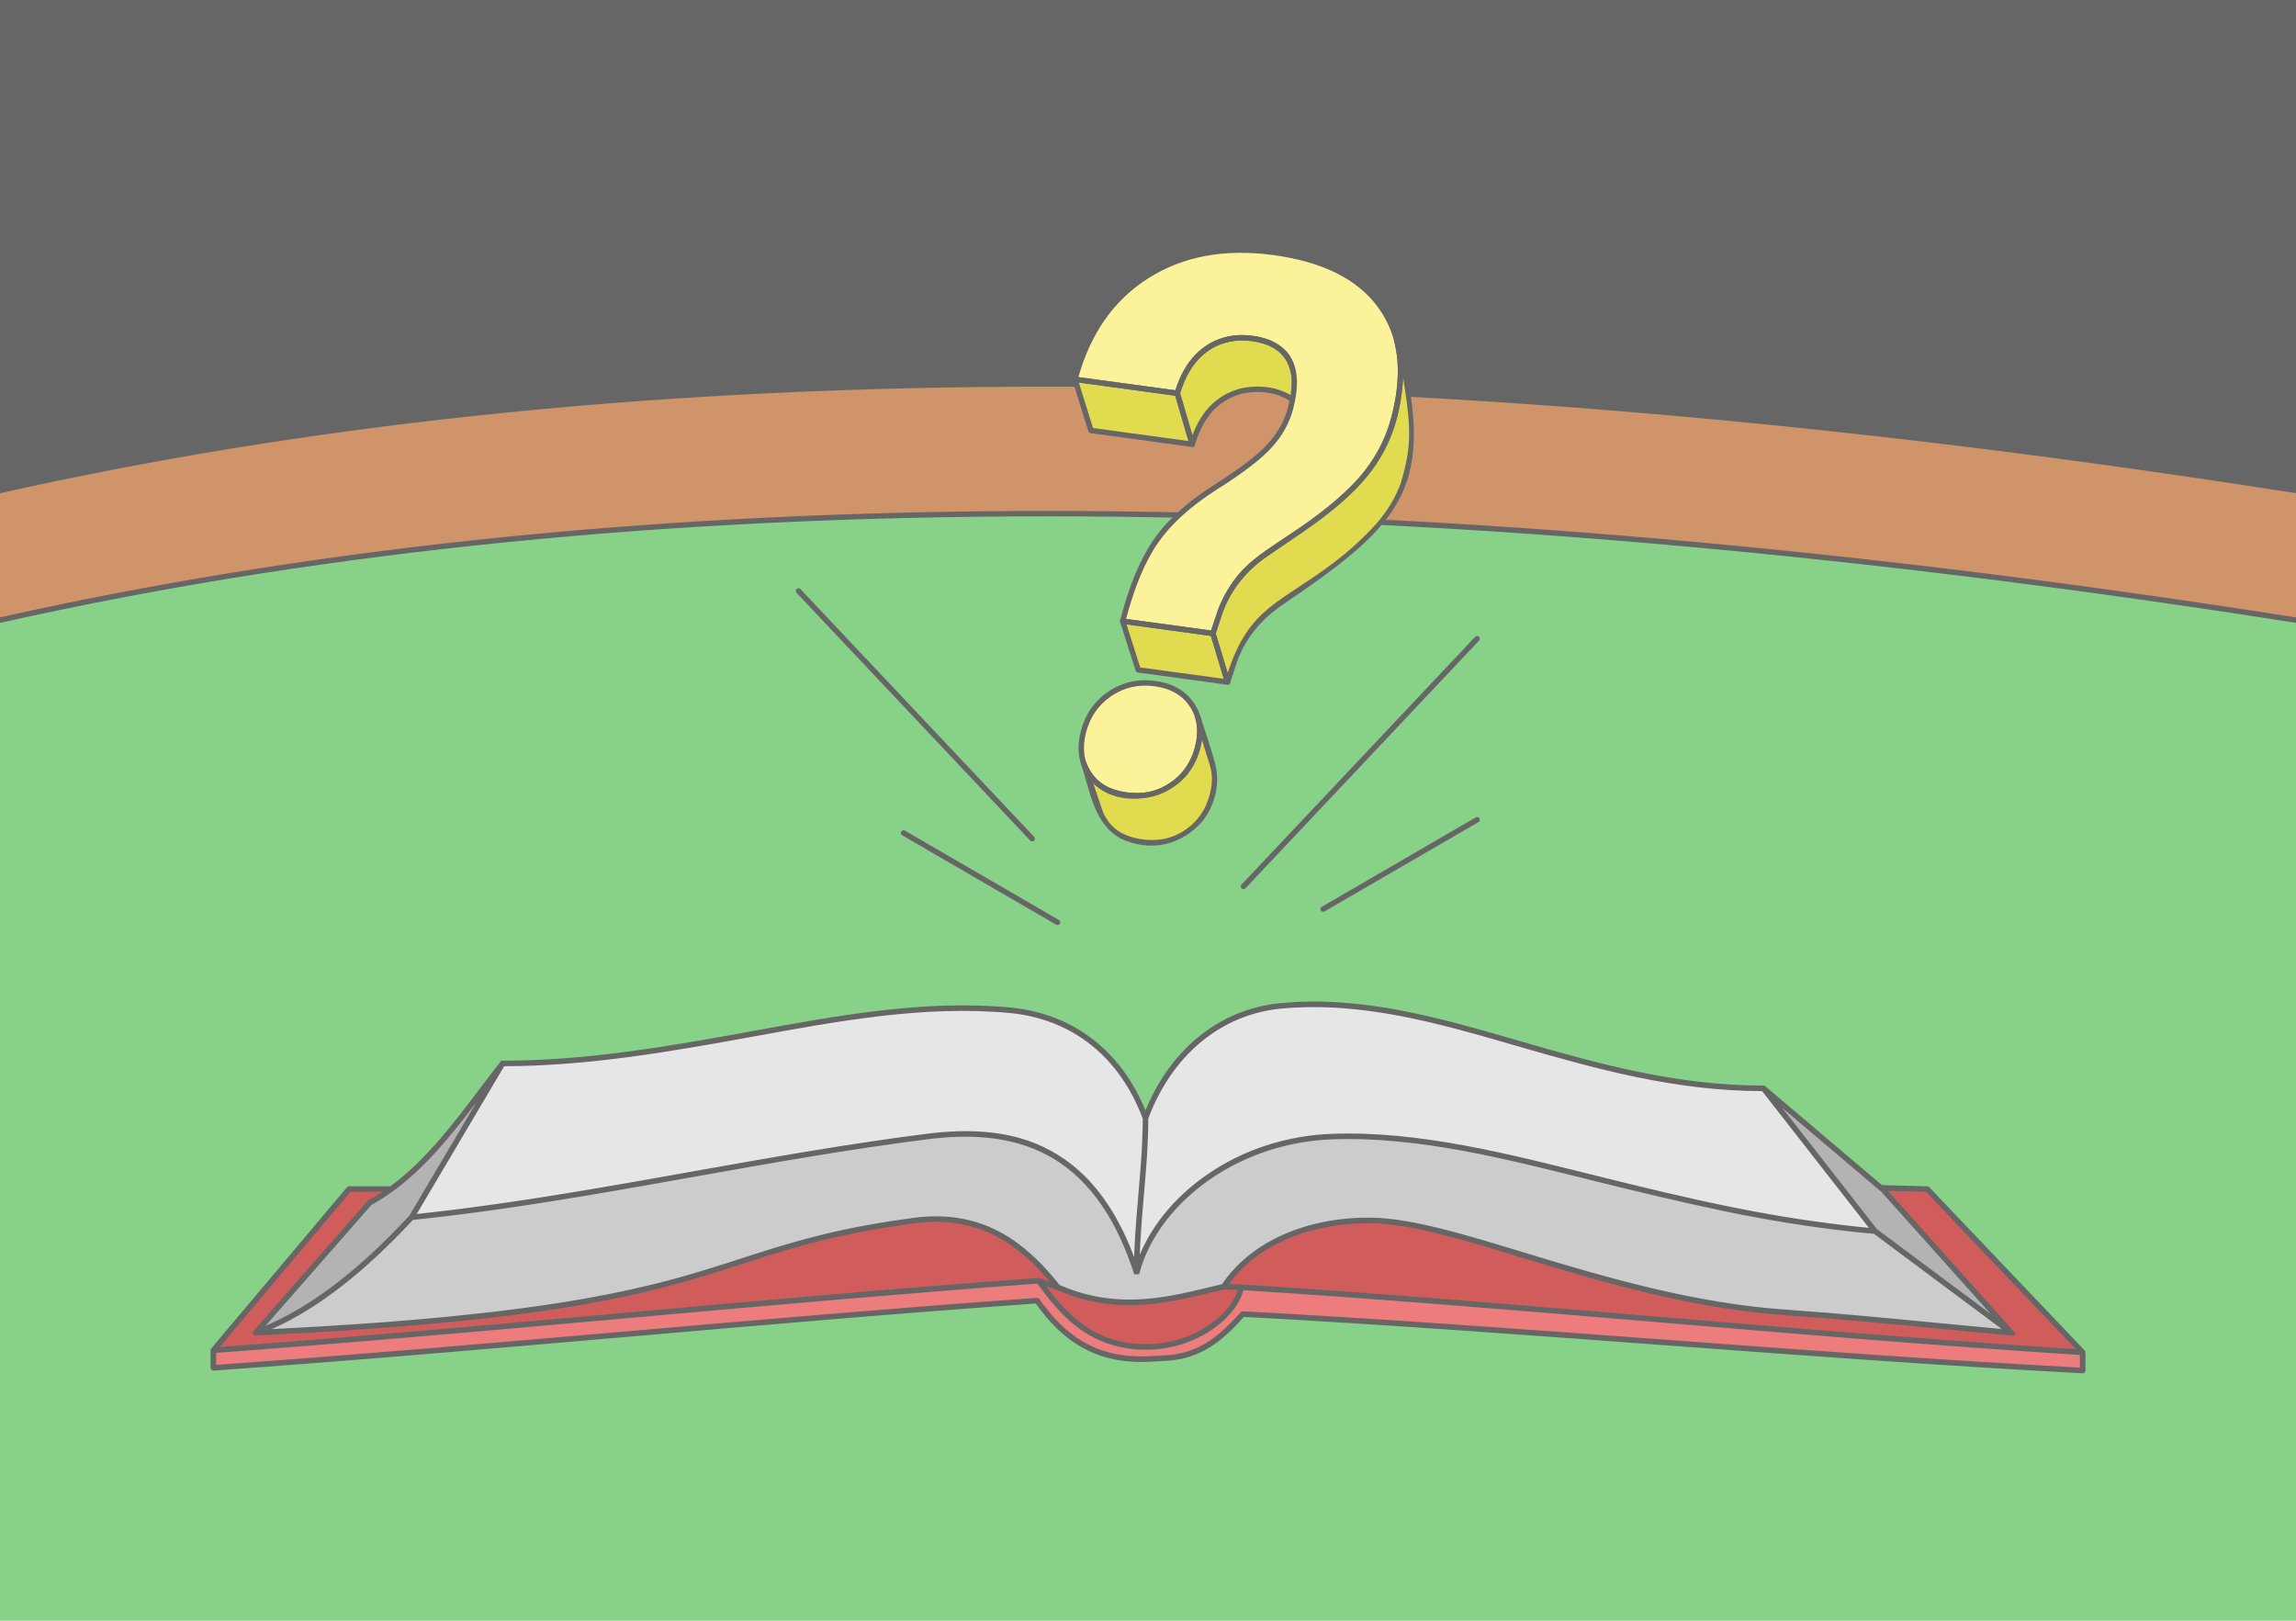 <?xml version="1.0" encoding="UTF-8"?>
<!DOCTYPE svg PUBLIC "-//W3C//DTD SVG 1.1//EN" "http://www.w3.org/Graphics/SVG/1.1/DTD/svg11.dtd">
<!-- Creator: CorelDRAW 2020 (64-Bit) -->
<svg xmlns="http://www.w3.org/2000/svg" xml:space="preserve" width="425px" height="300px" version="1.1" style="shape-rendering:geometricPrecision; text-rendering:geometricPrecision; image-rendering:optimizeQuality; fill-rule:evenodd; clip-rule:evenodd"
viewBox="0 0 9607.7 6781.9"
 xmlns:xlink="http://www.w3.org/1999/xlink"
 xmlns:xodm="http://www.corel.com/coreldraw/odm/2003">
 <defs>
  <style type="text/css">
   <![CDATA[
    .str0 {stroke:#666666;stroke-width:22.6;stroke-linecap:round;stroke-linejoin:round;stroke-miterlimit:2.613}
    .fil12 {fill:none}
    .fil1 {fill:#666666}
    .fil2 {fill:#88D189}
    .fil9 {fill:#B3B3B3}
    .fil8 {fill:#CCCCCC}
    .fil3 {fill:#CF946A}
    .fil10 {fill:#D15C5C}
    .fil5 {fill:#E0DB4F}
    .fil7 {fill:#E6E6E6}
    .fil11 {fill:#ED7D7D}
    .fil6 {fill:#FBF299}
    .fil0 {fill:white}
    .fil4 {fill:#666666;fill-rule:nonzero}
   ]]>
  </style>
 </defs>
 <g id="Layer_x0020_1">
  <g id="_3015022068752">
   <rect class="fil0" width="9607.7" height="6781.9"/>
   <path class="fil1" d="M0 0l9607.7 0 0 2730.6c-3999.9,-629.7 -7120.2,-557.6 -9607.7,0l0 -2730.6z"/>
   <path class="fil2" d="M0 2544.4c2487.5,-557.7 5607.8,-629.8 9607.7,0 0,1169.5 0,3067.9 0,4237.5 -3202.6,0 -6405.1,0 -9607.7,0 0,-1169.6 0,-3068 0,-4237.5z"/>
   <g>
    <path class="fil3" d="M0 2052.4c2487.5,-557.6 5607.8,-629.7 9607.7,0l0 542.6c-3999.9,-629.7 -7120.2,-557.7 -9607.7,0l0 -542.6z"/>
    <path class="fil4" d="M9607.7 2606.4l-1.7 -0.3c-1999.4,-314.7 -3778.8,-454.1 -5369.3,-445.1 -1590.1,9 -2991.2,166.3 -4234.2,445l-2.5 0.6 0 -23.1c1243.9,-278.7 2645.8,-436 4236.6,-445 1591.1,-9 3371.2,130.3 5371.1,445.1l0 22.8zm0 -542.6l0 -22.7c-1999.9,-314.8 -3780,-454.2 -5371.1,-445.2 -1590.8,9 -2992.7,166.4 -4236.6,445l0 23.1 2.5 -0.6c1243,-278.6 2644.1,-436 4234.2,-445 1590.5,-9 3369.9,130.4 5369.3,445.2l1.7 0.2z"/>
   </g>
   <g>
    <path class="fil5" d="M5536.6 2155.9c25.7,-19.7 49.5,-39.2 71.4,-58.4 21.9,-19.1 42,-38 60.3,-56.6 18.1,-18.6 34.4,-36.8 48.9,-54.8l12.6 -16.2c34.6,-45.3 63.6,-94.9 85.7,-151.5 22.2,-56.6 37.5,-120.3 44.8,-193.2 0.9,-7.8 1.6,-15.6 2.2,-23.7 0.6,-8 1.1,-15.8 1.3,-23.1l15 -0.9c17.9,112.3 26.7,185.6 25.3,250.4 -1.5,65 -13.2,121.1 -36.1,198.9l-0.2 0.6c-21.9,56 -48.1,100.5 -80,141.2 -31.7,40.7 -68.9,77.4 -112.9,117.9l-0.1 0.1c-7.8,6.9 -15.9,14.1 -24.6,21.5 -8.7,7.5 -17,14.5 -25,21.2 -6.3,4 -31.5,23.8 -36.7,29 -56.6,42.9 -107.2,76.2 -152.4,106 -137.2,90.4 -224.3,147.8 -291.7,354.4l-14.4 -0.2 -49.8 -165.4 0.1 -4.5c11.7,-35.8 22.2,-72.1 36.3,-107 5.4,-12.7 10.1,-22.7 16.2,-35 6.4,-12.2 11.7,-21.6 18.9,-33.4 75.7,-119.2 186.1,-178.5 302.2,-257.1 29.5,-20.4 57.1,-40.5 82.7,-60.2z"/>
    <path class="fil5" d="M5288.8 1626.3c-31.6,-2.7 -63.8,-0.5 -93.8,5.8l-0.9 0.3c-29,7.7 -54.4,18.8 -76.7,32.8 -22.4,14 -41.7,30.9 -58.5,50.3 -13.3,15.3 -25,32.2 -35.2,50.3 -10.3,18.2 -19.2,37.7 -26.9,58.3l-14.2 -0.5 -51.6 -175.7 0 -4.3c9.1,-29.5 20.4,-57.3 34.1,-82.5 13.1,-24 28.4,-45.8 46.1,-64.7 5.5,-5.7 11.3,-11.2 17.3,-16.5 5.9,-5.1 12.1,-10 18.6,-14.7 7.2,-5.3 14.8,-10.2 22.5,-14.7 7.6,-4.4 15.5,-8.4 23.5,-12l0 0c13.8,-6 28.5,-10.8 43.9,-14.4 15.1,-3.5 31,-5.8 47.8,-6.9l1.2 0c6.7,-0.1 13.5,-0.1 20.1,0.2 6.8,0.2 13.3,0.5 19.5,1l11.6 1.4c18.6,2.6 35.7,6.2 51.3,11 15.8,4.9 30,10.8 42.8,18 1.1,0.6 2.6,1.6 3.7,2.1 16.8,10.3 31.8,23.5 44.1,39.9 11.3,15.2 20.4,33.3 26.5,54.5l0.2 0.4c3.9,15.5 6,32.3 6.4,50.6 0.3,18.1 -1.1,37.5 -4.3,58.2l-1.7 11.3 -9.7 -6c-3.7,-2.3 -7.5,-4.4 -11.4,-6.5 -3.7,-2.1 -7.8,-4 -12.1,-6 -25.9,-11.7 -54.8,-18.5 -84.2,-21z"/>
    <path class="fil5" d="M4924.8 1653.8l59 200.8 -415.7 -56.8 -64.5 -206c140,19.1 279.9,38 419.9,57.3l1.3 4.7z"/>
    <polygon class="fil5" points="4715,2605.3 5072.7,2654.1 5131.5,2849.6 4765.6,2799.6 4703.2,2603.7 "/>
    <path class="fil5" d="M4861.8 3312.1c15,-6.6 29.5,-14.7 43.5,-24.3 10.3,-6.9 20,-14.5 29,-22.5 8.9,-8.1 17.3,-16.7 25,-25.8l0.8 -0.9c2.7,-3.2 5.2,-6.3 7.4,-9.2 2.3,-3.2 4.7,-6.4 6.9,-9.6 4.9,-7.1 9.4,-14.4 13.6,-21.8 4.1,-7.5 8,-15.3 11.5,-23.4l0 -0.1c3.3,-7.3 6.3,-14.7 8.8,-22.1 2.6,-7.6 4.9,-15.5 7,-23.5l2.2 -9.7c1,-4.3 1.9,-8.5 2.6,-12.7 0.8,-4 1.4,-8.1 2,-12.3l14.7 -1.2c12.8,41.7 29.5,85.8 38.3,128.6 6.5,37.5 3.6,66.7 -5.4,103.5 -3.5,12.8 -6.7,23 -11.4,35.4 -9.8,23.8 -19.2,40.9 -34.5,61.6 -48.9,62.7 -115.4,96.7 -194.6,100.2 -18.2,0.4 -32.8,-0.5 -50.9,-2.8 -9.1,-1.3 -16.3,-2.6 -25.3,-4.5 -8.6,-2 -15.1,-3.7 -23.6,-6.2 -11.9,-4 -20.6,-7.5 -32,-12.9 -88.2,-45.5 -99.3,-125.6 -129.7,-216l12.5 -7.7 1.6 1.7c23.9,23.3 52.2,39.4 82.8,49.1 33,10.6 68.7,13.7 104.2,10.3l0.4 -0.1c7.9,-0.3 15.6,-1 23.3,-2 7.4,-1 15,-2.3 22.6,-4 16,-3.5 31.6,-8.6 46.7,-15.1z"/>
    <path class="fil6" d="M4780 3330.2l-9.9 0.6c-9,0.4 -18.1,0.4 -27.3,0 -9.2,-0.5 -18.6,-1.4 -28.1,-2.7 -17.8,-2.4 -34.5,-6.1 -50,-11 -15.6,-5 -30,-11.3 -43.1,-18.8 -6.7,-3.8 -13,-7.9 -19,-12.3 -6.1,-4.5 -11.8,-9.3 -17.3,-14.3l-1.8 -1.8c-5.1,-4.9 -9.9,-10.1 -14.3,-15.4 -4.4,-5.4 -8.7,-11.2 -12.7,-17.3 -8.3,-12.5 -15,-25.7 -20.1,-39.4 -5.2,-13.9 -8.7,-28.3 -10.6,-43.1 -1.9,-14.9 -2.3,-30.1 -1.1,-45.8 1.3,-15.7 4.1,-31.9 8.4,-48.6 4.3,-16.9 9.9,-32.8 16.6,-47.8 6.8,-15.1 14.8,-29.2 23.9,-42.4 9.2,-13.2 19.6,-25.5 31.1,-36.9 11.6,-11.3 24.4,-21.7 38.5,-31.3 14,-9.5 28.4,-17.5 43.3,-24 14.9,-6.5 30.3,-11.6 46,-15.1 15.7,-3.6 31.9,-5.6 48.4,-6.2 16.5,-0.6 33.5,0.3 50.8,2.7 17.3,2.4 33.6,6 48.7,11 15.3,4.9 29.4,11.2 42.5,18.7 13.2,7.7 25.2,16.6 36,26.9 10.9,10.2 20.6,21.8 29.1,34.6 5.2,7.9 9.8,16.1 13.9,24.5 4,8.5 7.4,17.2 10.2,25.9l0.3 1c1.6,5.3 3,10.6 4.2,16 1.1,5.3 2.1,10.8 2.8,16.5 1.3,9.8 1.9,19.9 1.8,30.2 -0.1,10.3 -0.9,20.8 -2.3,31.5l-2.3 13.6c-1.4,7 -2.8,13.4 -4.5,20.2 -2.1,8 -4.4,15.7 -6.9,23 -2.5,7.3 -5.3,14.6 -8.5,21.8l0 0.1c-4.6,10.2 -10,20.2 -16.1,30.3 -6.1,9.9 -13,19.9 -20.8,30.2 -1.6,2.2 -3.9,4.7 -5.7,6.7 -7.4,8.4 -15.2,16.3 -23.5,23.6 -8.3,7.3 -17.2,14.1 -26.5,20.5 -16.2,11.1 -34.2,20.3 -53.1,27.4 -19.5,7.4 -40.1,12.6 -61,15.7l-10 1z"/>
    <path class="fil6" d="M4552.4 1447.1c18.5,-40.3 39.7,-77.5 63.5,-111.8 24.9,-35.7 52.8,-68.4 83.7,-97.9 30.8,-29.6 64.7,-56.1 101.4,-79.3 36.7,-23.3 75.4,-42.9 115.9,-58.7 40.4,-15.7 82.7,-27.7 126.8,-35.8 44.1,-8.2 90.1,-12.6 138,-13.2 47.7,-0.5 97.3,2.7 148.6,9.7 52,7.1 100.3,17 144.6,29.8 44.5,12.7 85.2,28.4 122.2,47 36.8,18.5 69.8,39.8 99.1,63.9 29.3,24.2 54.8,51.2 76.5,81 16.4,22.2 30.4,45.8 42,70.5 11.6,24.8 20.8,50.8 27.6,78 11.1,46.5 14.4,85.9 14.4,133.8 -0.2,7.7 -0.5,15.1 -0.9,22.2 -0.9,14.5 -1.7,25.4 -3.2,39.5 -3.4,28.9 -7.9,55.6 -14,84 -2.6,11.8 -5.2,24 -8.4,35.6 -2.4,8.6 -4.7,16.5 -6.8,23.7 -2.3,7.4 -4.7,15.2 -7.5,23.5l-5.7 15.5c-4.3,11.3 -7.7,19.6 -12.5,30.8 -5.1,11.4 -15.4,36 -22.1,45.5 -4.1,7.5 -8.1,14.4 -12,21 -4.1,6.9 -8.2,13.8 -12.5,20.7 -26.8,32.4 -45.1,62.8 -75.6,96.4 -11.8,12.3 -23.5,24 -35.6,35.5 -12.1,11.6 -24.3,22.8 -36.8,33.9 -19.7,12.5 -50.8,42.3 -71.7,58.4l-19 14.5c-41.6,31 -83,58.7 -126.2,87.7 -36.5,24.4 -68,45.4 -95.4,65.1 -5.4,3.9 -10.5,7.6 -15.3,11.2 -4.8,3.6 -9.8,7.4 -14.8,11.4l-0.1 0.1c-19.7,15.4 -37.2,30.7 -53,47.1 -15.9,16.3 -30.1,33.7 -43.4,53.3l-0.1 0.2c-12.9,17.9 -24.5,36.4 -34.8,55.7 -10.2,19.2 -19.3,39.4 -27,60.3l-29.3 89.7c-123.5,-17 -247,-33.7 -370.5,-50.5l2.2 -8.3c8.8,-33.2 18.2,-64.6 27.9,-94.1 9.8,-29.5 20.2,-57.4 31.1,-83.7 11.5,-27.8 23.5,-53.5 36.1,-77.2 12.7,-23.8 25.9,-45.7 39.8,-65.6l0.4 -0.7c13.7,-19.7 29,-39.1 46,-58.1 17,-19.1 35.7,-37.9 56.2,-56.5 20.6,-18.8 43,-37.2 67.1,-55.4 23.9,-18 49.7,-35.9 77.3,-53.5 27.6,-17.4 53.2,-34.2 76.7,-50.4 23.4,-16 44.7,-31.4 63.8,-46.1 19.2,-14.6 36.3,-28.7 51.5,-42.2 14.9,-13.3 27.7,-25.9 38.4,-37.9l0.2 -0.2c10.8,-12 20.8,-24.3 29.8,-36.9 9,-12.5 17.1,-25.3 24.4,-38.6 7.3,-13.2 13.7,-26.7 19.2,-40.5 5.4,-13.8 10.1,-28 13.8,-42.6 11.4,-43.9 16.4,-83 15.1,-117.4 -1.4,-33.8 -8.9,-63 -22.6,-87.5 -7,-12.4 -15.5,-23.6 -25.5,-33.5 -10.1,-10 -21.8,-18.8 -35,-26.3l-1.2 -0.6c-15.1,-8.8 -31.5,-15.6 -48.8,-20.6 -18.8,-5.4 -38.7,-8.8 -59.2,-10.6l-0.1 0c-7.1,-0.8 -14.1,-1.2 -21,-1.5 -6.9,-0.2 -13.8,-0.2 -20.5,0.1l-1.2 0c-8.6,0.3 -17.1,1.1 -25.5,2.2 -8.2,1.2 -16.5,2.7 -24.7,4.7 -7.5,1.8 -14.9,3.9 -22.1,6.3 -7.4,2.5 -14.5,5.3 -21.5,8.4 -12.8,5.5 -24.8,11.9 -36,19.1 -11.5,7.4 -22.4,15.7 -32.6,24.9 -3,2.8 -6,5.5 -8.7,8.2 -2.9,2.8 -5.7,5.7 -8.4,8.6 -6.3,6.7 -12.4,13.7 -18.1,21 -5.7,7.3 -11.2,15 -16.4,23.1 -9.2,14.3 -17.6,29.7 -25.1,46.2 -7.5,16.7 -14.1,34.4 -19.8,53l-1.9 6.2 -420.6 -57.5 2.3 -8.3c13,-45.7 28.7,-88.6 47.1,-128.7z"/>
    <g>
     <path class="fil7" d="M4891.9 4496.3c36.3,-52.7 79.1,-100.7 129,-141.9 48.6,-40.4 102.1,-72.7 159.2,-96.5 56.8,-23.6 117.1,-38.8 179.8,-44.7 339.3,-32.3 666.3,62.6 987.9,155.9l3.4 1c170.9,49.6 336.9,96.5 505,131 167.9,34.5 338.1,56.7 517.5,57.2l3.7 0c153.8,195.7 306.6,392.4 459.8,588.6 -36.2,-3.5 -72.3,-7.2 -108.5,-11.2 -46,-4.9 -91.7,-11.3 -137.4,-17.6l-19.1 -2.7c-9.5,-1.3 -17.8,-2.6 -26,-3.8 -52.5,-8 -104.7,-16.6 -157,-25.8 -46.2,-8.4 -92.2,-17 -138.3,-26.2 -97.8,-19.7 -194.5,-41.3 -290.6,-63.8 -95.6,-22.5 -192.2,-46.3 -288.9,-70.3l-48.1 -12c-339,-84.4 -700.3,-174.4 -1049,-161.6 -94.1,3.5 -187.7,20 -276.9,49.4 -87.1,28.6 -170,69.5 -245.3,122.4 -45.6,32 -84.9,65.3 -124.2,104.7l-12.5 13.2 -14.9 16.3c-6.4,7.3 -12.5,14.6 -18.7,21.9 -9.1,11.3 -17.7,22.4 -26.3,34l-12.2 17.2 -13.6 20.4c-4.2,6.9 -8.5,13.8 -12.6,20.8 -3.1,5.1 -6,10.1 -8.6,14.8 -2.8,5.1 -5.5,10.1 -8,15.1 -7,13.6 -13.3,27 -19.6,41l-4.4 10.6 -14.5 -3.1c0.6,-19 1.6,-37.9 2.6,-56.8l1.5 -25.6 2.6 -38.2 3.2 -42.6 13.5 -160.7 2.8 -35.3 2.2 -30.3 2.2 -35.3 1.7 -30.3 1.2 -25.2 0.8 -20.2 0.7 -25.2 0.4 -20.2 0.1 -24.4 0.5 -2.7c24.2,-64.1 55.3,-125.3 93.9,-181.3z"/>
     <path class="fil8" d="M4139.4 4754.3c86.6,9.3 171.2,32 249.8,74.5 95.8,51.9 170.5,126.7 229.4,213.6 58.2,85.9 100.9,183.5 133.2,282.3l9.3 -0.3c20.6,-76.7 57.7,-148.1 105.5,-212 52.9,-70.8 119,-132.5 190.1,-182 75.2,-52.4 157.8,-93 244.4,-121.5 88.1,-29 180.4,-45.4 273.5,-48.8 347.8,-12.9 708.2,77 1045.5,161l49.3 12.3c94.6,23.5 189.6,46.7 285.7,69.2 95.8,22.4 191.5,43.8 286.9,63.5 130,25.8 258.6,47.9 390,65.8l49.5 6.4 60.3 7c23.4,2.6 46.9,5 70.4,7.4 10.3,0.9 24.8,0.7 34.1,4.3l534.4 398.3 -5.1 13.5c-88.3,-8.1 -175.6,-16.5 -262.9,-25l-12.6 -1.2c-207.2,-20 -414.5,-40 -623.1,-54.5 -191,-13.3 -375.4,-45.5 -557.5,-88.2 -181.8,-42.7 -361.5,-95.9 -543.3,-151.3l-27.4 -8.3c-107.8,-32.9 -216.3,-66 -325.6,-93 -46.3,-11.4 -94.5,-22.3 -143.1,-30.4 -48.4,-8.1 -97.2,-13.5 -144.7,-14.1 -63.9,-0.7 -128.8,4.8 -192.3,17.3 -60.1,11.8 -118.7,29.9 -174,54.8 -51.4,23.1 -99.4,52.1 -142.3,87 -40.7,33.2 -76.8,71.8 -107,116l-4.5 3.1c-19.4,4.5 -37.3,8.9 -55.1,13.2l-3.6 0.8c-50.5,12.3 -99.9,24 -149.8,33 -50,9 -100.5,15.4 -153.1,17.2 -29.1,0.9 -58.2,0.3 -87,-1.9 -28.2,-2.2 -56.3,-6 -84.1,-11.4 -26,-5.1 -51.7,-11.7 -76.8,-19.6 -25.4,-8 -50.3,-17.5 -74.9,-28.3l-2.8 -2.2c-34.7,-43.8 -72.2,-85.9 -113.4,-123.6 -41,-37.5 -85.8,-70.8 -135.4,-97.1 -55.7,-29.6 -113.4,-48.1 -172.7,-57.2 -59.4,-9.1 -120.4,-8.7 -182.7,-0.4 -64.9,8.7 -129.5,18.7 -193.7,30.4 -64.2,11.7 -128.1,25.1 -191.6,40.7 -49,12 -97.5,25.3 -145.9,39.5 -48.5,14.3 -96.5,29.3 -144.6,44.8l-43.4 14c-46.6,15.1 -93.2,30.1 -139.5,44.4 -46.9,14.4 -93.8,28.2 -140.7,41 -61,16.5 -122.7,31.6 -185,45.4 -62.4,13.7 -124.7,26 -186.9,37 -89.7,15.9 -180.1,29.6 -271,41.6 -90.5,12 -181.4,22.2 -272.3,31.3 -128.6,13 -257.3,23.7 -385.7,32.7 -128.4,9 -257.4,16.5 -386.4,22.9l-3.5 -14.3 22.9 -10.6c30.3,-14.6 58.9,-29.7 88.2,-46.2 12.4,-7.2 24.6,-14.5 36.8,-21.9 10.5,-6.6 20.9,-13.2 31.3,-19.9 25.7,-17 50.4,-34.2 75.3,-52.3 51.4,-38.2 99,-77.4 147,-119.8 21.5,-19.4 42.5,-38.9 63.5,-58.8 14.6,-14.1 29,-28.3 43.5,-42.6l19.2 -19.4 19.1 -19.6 19 -19.9 22.8 -24.3 4.7 -2.3c331.9,-34.8 659.5,-89.3 988.1,-147l187.7 -33.3c324,-57.7 648.3,-115.4 975.6,-157 86.4,-11 174.7,-15 261,-5.7z"/>
     <path class="fil9" d="M7735.8 5003.7c-94.5,-121 -189,-242 -283.6,-362.9l10.8 -10.4c516,437.1 374.6,306.5 872.9,862.8l-10.1 11 -476 -354.8 -1.4 -1.4 -112.6 -144.3z"/>
     <path class="fil9" d="M1718.4 5091.9c-103.5,111 -209.7,211.7 -331.1,302.8 -10.8,7.8 -21.4,15.5 -32.3,23.2 -15.3,10.7 -30.6,21.1 -46.3,31.4 -62.5,40.3 -126.1,76 -194.5,105.3l-8.6 -11.9 442.7 -505.4 2.1 -1.7c15.4,-8.3 30.4,-17.3 45.1,-26.6 14.6,-9.3 29.1,-19.2 43.4,-29.6l1.6 -1.1c67.8,-49.4 128.9,-108.3 185.9,-171.6 57.1,-63.5 110,-131.3 161.2,-198.6l12.4 8.4 -280.6 474.1 -1 1.3z"/>
     <path class="fil10" d="M3294.7 5222c48.1,-14.1 96.6,-27.4 145.8,-39.5 63.4,-15.5 127.2,-28.9 191.3,-40.6 64.2,-11.7 128.6,-21.7 193.2,-30.3 61.3,-8.2 121.3,-8.6 179.8,0.2 58.6,9 115.6,27.2 170.7,56.5 43.6,23.1 83.6,51.8 120.6,84.1 36.8,32.2 70.6,68 102,105.5l-8.2 11.9c-14.2,-4.8 -28.4,-9.7 -42.7,-14.5l-1.8 -0.1c-527.3,37.7 -1051.9,84.8 -1576.4,131.9l-390 35 -346.9 30.7 -266.9 23.2 -213.6 18 -160.2 13.2 -201.4 16.2 -162.1 12.5 -125.8 9.4c186.9,-221.8 373.7,-443.8 560.7,-665.6l137.5 0 4.2 13.8c-10,6.6 -19.9,12.9 -29.8,18.8 -9.4,5.7 -19.3,11.4 -29.5,16.9l-1.6 1.3 -476.1 543.4c-1.7,2.1 -2.5,3.9 -2.5,5.2l0.1 0.3c0.9,0.8 2.9,1.2 5.8,1.2 136,-6.4 272.2,-13.9 408.6,-23.1 136.6,-9.2 272.7,-20.2 408.1,-33.5 93.1,-9.1 186.2,-19.5 279,-31.5 92.5,-12 185.1,-25.8 277.4,-42 63.9,-11.2 127.4,-23.6 190.5,-37.4 63.1,-13.8 126,-29.1 188.5,-46 48,-13 95.4,-27 142.5,-41.4 47.6,-14.7 94.6,-29.8 141.7,-45l43.3 -14c48.1,-15.5 96.1,-30.6 144.2,-44.7z"/>
     <path class="fil11" d="M3479.6 5432.9c286.3,-24.5 573.1,-47.9 860.4,-69.1l4.1 -0.3 2.5 3.4c25.2,34 50.8,67.4 78.6,98.5 27.7,31.1 57.6,60 91.6,85.2 42.7,31.7 87.8,54.4 135.5,69.1 47.7,14.6 98,21.2 151.2,20.5 44.6,-0.6 89.2,-7.4 132.1,-20.2 42.6,-12.6 83.5,-31.1 120.8,-55 32.3,-20.6 65.3,-47.9 91.7,-79.9 22.1,-26.7 39.5,-56.6 47.9,-88.4l1.5 -6 6.2 0.4c292.5,18.7 584.3,40.3 875.6,63.4 292.1,23.1 583.6,47.6 874.9,72.2l410.8 34.4 164.3 13.5 273.9 22.2c118.7,9.3 237.5,18.5 356.2,27.5l109.6 8c147.3,10.6 294.5,20.7 441.9,30.3l0 68 -7.9 -0.4c-580.8,-31.3 -1160.1,-74.2 -1739.4,-117.1l-8.9 -0.7c-584.6,-43.3 -1169.4,-86.6 -1754.2,-117.9 -0.7,-0.1 -1.3,0.1 -1.9,0.3 -0.6,0.3 -1.1,0.6 -1.5,1.1l-0.2 0.3c-39.1,44.2 -79.1,84.5 -124.4,115.9 -45.7,31.6 -96.8,54.3 -157.7,62.9 -29.1,4.2 -58.5,5.5 -87.8,6.8l-23.3 1c-48.7,2.2 -96.4,-1 -142.5,-10.9 -46.2,-9.9 -90.9,-26.6 -133.4,-51.7 -37.9,-22.2 -71.6,-49.5 -102.1,-80.2 -30.3,-30.5 -57.5,-64.3 -82.3,-99.9 -0.5,-0.6 -1,-1 -1.6,-1.3 -0.6,-0.3 -1.4,-0.5 -2.1,-0.4 -572.4,40.6 -1145.1,90.3 -1717.8,140.1l-13.4 1.2c-567.3,49.3 -1134.7,98.6 -1703.6,139l-8.1 0.6 0 -65.4 103.9 -7.7c98.9,-7.6 197.7,-15.3 296.5,-23.1l134.9 -11 134.8 -11.1 135 -11.4 269.8 -23.3 243 -21.4 405.1 -36.1c290.4,-26 580.7,-52 859.8,-75.9z"/>
     <path class="fil10" d="M4431.9 5460.7c-21.2,-24.1 -40.8,-48.4 -60.2,-73.9l8.5 -11.7 45.5 15.5c24.9,11 50.5,20.8 76.7,29.1 25.8,8.2 52,14.9 78.6,20.2 28.1,5.5 56.4,9.3 84.9,11.5 29.4,2.3 58.8,2.9 88.1,1.9 52.7,-1.7 103.2,-8.1 153.3,-17.1 50.2,-9.1 100.1,-20.8 151.2,-33.2l0.5 -0.2c20.9,-5 41.7,-10.1 61.1,-14.6l1.9 -0.1 67.4 2.2 -2.8 9.3c-8.9,30.3 -26.3,58.7 -47.8,83.9 -25.3,29.8 -56.6,55.3 -86.8,74.6 -36.8,23.5 -76.9,41.7 -118.8,54.1 -42.1,12.5 -86,19.2 -129.8,19.8 -52,0.7 -101.4,-5.7 -148.4,-20 -47,-14.3 -91.4,-36.7 -133.3,-68 -33.4,-25.2 -61.8,-52.2 -89.8,-83.3z"/>
     <path class="fil10" d="M5277.4 5387.7c-51.9,-3.4 -97.9,-5.8 -149.5,-7.6l8.4 -11.4c29.4,-40.4 64.1,-75.7 102.7,-106.1 40.7,-32.1 85.6,-58.8 133.5,-80.3 54.8,-24.7 113,-42.6 172.5,-54.3 62.7,-12.3 127,-17.7 190.3,-17 47.7,0.5 96.5,6 144.9,14.1 48.2,8.2 96.1,19 141.9,30.3 108.7,26.9 216.5,59.8 323.7,92.5l28 8.5c182.2,55.5 362.3,108.8 544.9,151.6 182.2,42.7 366.7,74.9 557.8,88.2 103.7,7.2 208.3,15.9 313.3,25.3 105.1,9.5 209,19.5 312.9,29.6l1.8 0.1c104.1,10.1 208.2,20.2 311.1,29.4l0.3 0c4,0.5 7.1,0.6 9.3,0.3 -1.1,-1.8 -3.1,-4.1 -5.9,-6.8 -181.5,-190.2 -360.3,-402.3 -536.8,-599.2l177.2 4.7 5.2 2.3 626.6 658.1 -5.9 12.7 -152.7 -10 -108.7 -7.5 -108.8 -7.7 -163.2 -12 -179.3 -13.7 -192.5 -15.1 -165.1 -13.3 -247.6 -20.3 -577.8 -48.5 -302.3 -25.2c-137.5,-11.3 -274.9,-22.5 -412.4,-33.5l-220 -17c-192.6,-14.5 -385.1,-28.5 -577.8,-41.2z"/>
     <path class="fil7" d="M1737.5 5075.9l368.1 -621.8 4.3 0c175.5,-0.4 348.1,-15.4 519.8,-38.2 171.9,-22.8 342.8,-53.3 515,-84.6l27 -4.9c344.9,-62.8 704,-128.2 1055.3,-94.8 63.9,6.1 125.9,20.5 184.3,43.5 56.8,22.3 110.4,52.8 159.3,91.8 49.3,39.2 91.3,84.9 126.7,135.4 37.8,53.7 68.1,112.9 91.6,175.3l0.5 2.7 -0.4 33.3 -1.1 40.4 -1 25.3 -1.2 25.3c-1.6,27 -3.4,53.9 -5.3,80.9l-2.7 35.3 -13 155.4 -4.7 61.4 -2.3 35 -2 35 -1.4 30.7 -0.8 22.6 -14.6 2.4c-20.1,-53 -42,-102.3 -68.9,-152.2 -3.9,-7 -7.9,-14.2 -12.1,-21.4 -4,-7 -8.3,-14 -12.7,-21.2 -6.8,-10.9 -13.7,-21.6 -20.9,-32.2 -63.5,-91.2 -133.2,-161 -231.2,-214.6 -78.8,-43.3 -163.7,-66.3 -250.9,-75.7 -87.4,-9.5 -177.1,-5.2 -264.8,6 -327,41.5 -652.3,99.4 -977.5,157.3l-165.7 29.4 -90.7 15.9c-304.5,52.8 -606.3,101.3 -913.6,134.2l7.6 -12.9z"/>
    </g>
    <path class="fil1" d="M7875.1 4959l189.8 5c3.1,0.1 6,1.4 8.1,3.6l651.2 684.1 1.1 1.5 0.8 2 0.3 1.1 0.1 0.4c0.1,0.7 0.1,1.4 0.1,2l0.1 76.2c0,6.5 -5.3,11.7 -12,11.7l-0.9 -0.1c-586.2,-31.4 -1171.6,-74.8 -1757,-118.1 -583.6,-43.3 -1167.2,-86.5 -1751.6,-117.9 -80.3,90 -163.8,162.5 -286.7,180 -31,4.4 -62.5,5.7 -93.7,7.1l-20.4 0.9c-100.8,4.5 -197,-13.2 -284.6,-64.7 -75.5,-44.5 -135.2,-108.2 -185.5,-179.2 -572.8,40.6 -1144.9,90.4 -1716.9,140.1 -574.4,49.9 -1148.8,99.8 -1723.9,140.6 -6.3,0.5 -11.9,-4.4 -12.4,-10.9l0 -0.7 0 -73.6c0,-3.2 1.2,-6.1 3.3,-8.1l567.6 -673.9c2.2,-2.6 5.5,-4.1 8.9,-4.1l172.6 0c148.6,-109 265,-264.2 375.4,-409.9 28.1,-37.1 56.2,-74.2 84.8,-110.6l3 -5.1 6.6 0c352.6,0 693.2,-59.7 1038.6,-122.5 355.1,-64.6 724.5,-134.3 1086.5,-99.9 129.1,12.3 250.2,57.7 351.9,138.6 96.7,77 166.3,178.5 213.1,292 48,-117 119.6,-223.2 217.5,-304.3 99.6,-82.6 218.8,-132.5 347.5,-144.7 342.9,-32.7 671.6,63 997.2,157.5 341.7,99.2 663.9,187.5 1023.7,187.5l5.7 0 2.5 3.4 487.6 413zm-6274.8 28.2l-134 0 -546.9 649.3 108 -8.1 162 -12.5 201.4 -16.2 160.2 -13.2 213.6 -18 266.9 -23.2 346.8 -30.7 240.1 -21.5c575.4,-51.6 1150.7,-104.3 1726.9,-145.4l2.9 0.1 1.1 0.3 1 0.3 0.2 0.1 41.9 14.2c-62.5,-74.4 -134.1,-141.9 -220.4,-187.8 -108.7,-57.7 -224.9,-72 -346,-55.8 -129.2,17.2 -257.2,39.7 -383.7,70.7 -98,24 -193.6,53.1 -289.5,84 -14.4,4.7 -28.9,9.4 -43.3,14 -94.5,30.6 -188.7,60.6 -284.6,86.6 -125.2,33.9 -251.8,61.1 -379.6,83.5 -184.3,32.4 -370.8,55.3 -557,73.6 -271.6,26.7 -544.6,43.8 -817.4,56.6 -13.8,0 -17.2,-8.8 -9.1,-19.2l476.6 -543.9 2.7 -2.1c20.2,-11 40,-22.9 59.2,-35.7zm3579.1 410.3l-57.6 -1.9c-20.6,4.7 -41,9.7 -61.5,14.6 -102.5,25 -200,47.1 -306.1,50.6 -58.5,1.9 -117.2,-2.3 -174.6,-13.6 -54.2,-10.6 -106.6,-27.4 -156.9,-49.7l-45 -15.3 2.9 3.8 9.3 12.2 9.6 12.2 7.3 9.1 5 6.1 7.5 9.1 5.1 6 5.2 6 7.9 9 5.3 5.9 5.4 5.8 5.5 5.8 5.6 5.8 5.6 5.7 5.7 5.7 5.8 5.5 5.9 5.5 3 2.8 6 5.4 6.1 5.3 3.1 2.7 6.3 5.2 6.4 5.1 3.2 2.6 6.5 5 3.3 2.5c82.4,61.6 174.6,87.8 277.1,86.5 86,-1.1 172.1,-26.4 244.6,-72.7 54.5,-34.8 112.6,-90.2 131.5,-154.3zm-37.1 -24.4l50.9 1.7c0.7,0 1.3,0 2,0l82.7 5.4 55 3.6 82.6 5.6 82.6 5.7 82.5 5.9 82.6 6 82.5 6.1 110 8.2 110.1 8.5 110 8.6 137.4 11 110 8.9 165 13.6 302.4 25.2 577.7 48.5 247.6 20.3 165.1 13.3 192.5 15.1 179.3 13.7 163.1 11.9 108.8 7.8 108.7 7.4 81.5 5.5 71.2 4.6 -626.6 -658.1 -159.8 -4.2c175,195.3 349.9,390.6 524.8,585.8 15.3,14.9 10.7,21.9 -9.5,19.4 -104.4,-9.4 -208.7,-19.5 -313.1,-29.6 -208.4,-20.1 -417,-40.3 -625.9,-54.8 -383,-26.6 -739.5,-129 -1104.4,-240.1 -116.3,-35.4 -233.2,-71.7 -351.3,-100.9 -91.3,-22.6 -190.7,-43.1 -285,-44.2 -122.2,-1.4 -248.1,20.3 -359.7,70.6 -92.1,41.5 -173.5,102.2 -233.3,184zm2315.9 -736.9c132.1,168.9 264.1,338.1 396.1,507.2l476 354.8 -458.1 -511.4 -8.1 -6.8c-0.5,-0.3 -1,-0.8 -1.4,-1.2l-404.5 -342.6zm362.3 501.6l-446.8 -572c-360.1,-0.9 -682.5,-89.1 -1024.6,-188.4 -322,-93.5 -649.4,-189.1 -988.5,-156.8 -124,11.8 -238.9,60 -334.9,139.6 -101.9,84.4 -174.2,196.9 -220.7,320.1l-0.1 24.5 -0.4 20.3 -0.7 25.3 -0.8 20.2 -1.2 25.3 -1.6 30.4 -2.3 35.3 -2.2 30.4 -2.8 35.3 -13.5 160.7 -3.2 42.5 -2.6 38.2 -1.5 25.4 -1.3 25.5 -1.1 25.4 -0.2 5.9c3,-7.2 6,-14.4 9.3,-21.4l2.8 -6.2 3 -6.2 3 -6.2 3.1 -6.1 3.1 -6.1c5.3,-10.3 10.9,-20.4 16.8,-30.4l3.6 -6 3.6 -5.9c3.7,-6.1 7.5,-12 11.4,-17.9l3.9 -5.9 4 -5.9 12.4 -17.4 4.2 -5.8 4.3 -5.7 4.4 -5.7 4.4 -5.7c6,-7.6 12.2,-15.1 18.5,-22.5l4.8 -5.5 4.8 -5.5 14.9 -16.4 5.1 -5.3c5.1,-5.5 10.3,-10.8 15.6,-16l5.3 -5.3 5.4 -5.2 5.4 -5.1 5.5 -5.2 5.6 -5.1 5.6 -5 5.7 -5.1 5.7 -5 5.8 -4.9 5.8 -4.9 5.9 -4.9 6 -4.8 6 -4.8 6.1 -4.8 6.1 -4.7 6.2 -4.6 6.2 -4.7 6.3 -4.5 6.3 -4.6 6.4 -4.4c153.7,-108.1 338.9,-166.3 526.2,-173.2 366.4,-13.5 745.8,86 1099.2,173.8 192.3,47.8 384.9,94.9 579.2,134l24 4.8c16.5,3.2 33.1,6.5 49.7,9.6l34.7 6.4c19.8,3.6 39.6,7.2 59.5,10.6l2.7 0.5c11.6,2 23.2,3.9 34.8,5.9l3.1 0.5c12,2 24,3.9 35.9,5.8l21.6 3.4 18.9 2.9c12,1.8 23.9,3.7 35.9,5.3l0.6 0.1c51.8,7.2 103.7,14.6 155.8,20.2l22.1 2.5c12.3,1.3 24.5,2.7 36.8,3.9l3.9 0.4c9.3,0.9 18.7,1.9 28.1,2.8zm-6092.7 -33l-22.8 24.2 -19.1 20 -19.2 19.7 -19.2 19.4 -14.5 14.4 -14.6 14.2 -14.5 14.1 -19.5 18.5 -10.4 9.7 -19 17.4 -14.8 13.3 -14.8 13.2 -14.8 12.9 -10 8.5 -9.9 8.5 -10 8.3 -10 8.3 -10 8.1 -10.1 8.1 -10 8 -10.1 7.9 -15.2 11.7 -10.2 7.7 -12.4 9.2 -13.6 9.9 -10 7.2 -13 9.1 -13.5 9.3 -9.9 6.6 -15.6 10.3 -11.3 7.4 -9.7 6.1 -10.5 6.5 -17 10.3 -9.4 5.6 -10.7 6.2 -17.4 9.9 -9.4 5.1 -10.6 5.7 -8.4 4.4 -9.5 4.9 -9.5 4.9 -10.3 5.1 -13.6 6.5 -14.4 6.7 -8.6 3.9c257.5,-12.8 515.3,-29.7 771.8,-55.5 181.5,-18.3 363.1,-41 542.7,-72.9 125,-22.1 248.7,-49 371.2,-82.3 94.3,-25.6 187,-55.1 279.9,-85.2 14.5,-4.7 28.9,-9.4 43.4,-14 96.4,-31.1 192.6,-60.4 291,-84.5 127.4,-31.2 256.2,-53.9 386.1,-71.2 126.1,-16.8 246.9,-1.7 359.9,58.4 100.3,53.2 181.3,134.4 251.2,222.6 48.2,21.3 98.3,37.2 150,47.4 55.8,10.9 112.7,15 169.5,13.2 104.3,-3.5 200.6,-25.5 301.4,-50 19.5,-4.7 39.1,-9.5 58.7,-14 62.8,-92.2 151.2,-160.1 252.4,-205.7 114.8,-51.7 244,-74.1 369.5,-72.7 95.9,1.1 196.5,21.8 289.4,44.7 118.8,29.4 236.5,65.8 353.5,101.5 363,110.5 718,212.6 1099.1,239.1 209.2,14.5 418,34.7 626.7,54.9 90.6,8.7 181.3,17.5 272,25.8l-534.4 -398.3 -0.2 0c-20.1,-1.9 -40.1,-3.7 -60.1,-5.8l-20.4 -2.2 -20.2 -2.2 -60.3 -7.1 -19.9 -2.5c-19.8,-2.5 -39.6,-5.1 -59.4,-7.9l-19.6 -2.7 -19.6 -2.9 -19.5 -2.9c-12.9,-1.9 -25.8,-3.9 -38.7,-5.9l-19.3 -3.1 -19.2 -3.1 -19.1 -3.2 -19 -3.2 -19 -3.3 -18.9 -3.3 -18.9 -3.4 -18.8 -3.4 -18.7 -3.5 -18.6 -3.5 -18.6 -3.5 -18.5 -3.6 -18.4 -3.7 -18.4 -3.6c-192,-39.8 -382.6,-85.5 -572.9,-132.8 -350.8,-87.2 -729,-186.6 -1092.8,-173.1 -183.1,6.7 -363.2,64.1 -513.8,169 -134.6,93.8 -250.9,231.2 -293.3,392.2l-0.8 3 -20.5 0.6 -0.9 -2.9c-64.4,-198.1 -170.6,-391.6 -359.8,-494 -155.4,-84.2 -334.6,-89.9 -506.4,-68 -328,41.6 -653.7,99.7 -979.1,157.6l-183.8 32.6 -73.5 12.9 -73.4 12.8 -55.2 9.4 -55.1 9.3 -55.1 9.1 -55.1 9 -36.7 5.9 -55.1 8.7 -36.8 5.7 -36.8 5.6 -36.7 5.4 -36.8 5.4 -18.4 2.6 -36.8 5.2 -36.8 5.1 -36.8 4.9 -36.8 4.8 -36.8 4.7 -18.4 2.3 -36.8 4.4 -36.9 4.3 -18.4 2.1 -18.5 2 -36.8 4 -14.1 1.5zm16.2 -25l28.2 -3 18.1 -2.1 18.2 -2 36.3 -4.2 18.1 -2.2 36.3 -4.4 36.2 -4.6 18.2 -2.3 36.2 -4.8 36.3 -4.9 36.2 -5 36.3 -5.2 36.2 -5.2 36.3 -5.4 36.2 -5.5 36.2 -5.5 36.3 -5.7 36.2 -5.7 36.3 -5.9 54.3 -8.9 54.4 -9 54.3 -9.2 54.4 -9.3 72.5 -12.6 90.7 -15.9 163.2 -29c325.9,-58 651.9,-116.1 980.3,-157.8 176.6,-22.4 360.9,-17.1 520.3,70.6l7 3.8 7 4 6.9 4.1 7 4.1 6.8 4.3 6.2 3.9 6.7 4.5 7.3 4.8 6.5 4.6 6.7 4.8 6.1 4.5 6.4 4.9 6.4 4.9 6.9 5.5 6.7 5.5 6 5 6.3 5.5 6.5 5.8 6.5 5.9 5.6 5.2 6.5 6.2 5.4 5.4 6.2 6.2 5.8 6 3.9 4.1 6.2 6.7 7.1 7.9 4.8 5.5 5.5 6.4 5.9 7 6.1 7.4 5.4 6.7 5.9 7.6 6.4 8.6 4.9 6.6 6.4 8.8c3.3,4.7 6.7,9.5 9.9,14.3l5.4 7.9 5.2 8c1.8,2.7 3.5,5.4 5.2,8.1l5.3 8.4c8.8,14.1 17,28.6 25,43.1l5.3 9.9 4.8 9.1 4.9 9.6 4.9 9.6 4.8 9.9 4.2 8.8 4.6 9.8 4.7 10.4 5 11.3 4.4 10.1 4.5 10.7 3.8 9.3 4.4 10.9 3.5 8.9 5.6 14.7 0.7 -22.6 1.5 -30.8 1.9 -35.1 2.4 -35.1 4.7 -61.4 13 -155.3 2.7 -35.4 2.5 -35.3 1.3 -20.2 1.5 -25.2 1.2 -25.2 1 -25.2 0.7 -20.2 0.4 -20.1 0.3 -20.2 0 -13c-45.1,-119.7 -115.2,-227.4 -215.9,-307.5 -98.2,-78.2 -215.1,-121.8 -339.7,-133.7 -359.4,-34.2 -727.6,35.4 -1080.2,99.6 -344.6,62.7 -684.3,122.1 -1036.1,122.9l-365.9 618.2zm-190 -37.6l-442.7 505.4 3.9 -1.6 10.8 -4.8 13.5 -6.1 14.7 -7 9.8 -4.7 10 -5 10.6 -5.3 8.6 -4.5 12.5 -6.7 11.7 -6.3 9.6 -5.4 10.2 -5.8 10.5 -6.1 12.8 -7.6 9.5 -5.8 9.6 -5.9 9.6 -6 15.4 -9.9 12.8 -8.4 14.1 -9.6 9.3 -6.4 9.9 -6.9 18.1 -13 14 -10.2 13.9 -10.3 9.6 -7.4 10 -7.7 10.1 -7.9 10 -7.9 10 -8.1 5 -4.1 10 -8.1 9.9 -8.3 14.9 -12.6 9.9 -8.5 14.8 -12.9 9.8 -8.7 14.7 -13.2 9.8 -8.9 14.7 -13.5 14.6 -13.7 14.6 -13.9 14.5 -14 14.5 -14.2 14.5 -14.4 14.4 -14.6 14.3 -14.6 14.4 -14.9 14.3 -15 14.3 -15.2 8.6 -9.2 280.6 -474.1c-102.6,134.8 -212,272.1 -348.6,371.6 -0.4,0.5 -1,0.9 -1.6,1.2 -28.6,20.7 -58.3,39.8 -89.3,56.7zm3649.2 356.5c-18.9,71.9 -82.1,133.9 -142.8,172.7 -76.1,48.6 -166.6,75.2 -256.8,76.3 -107.9,1.4 -204.4,-26.6 -291.3,-91.1 -68.9,-51.1 -121.1,-116.9 -171.7,-185.3 -573.9,42.3 -1147.1,93.6 -1720.2,145l-405 36.1 -243 21.4 -135 11.7 -134.9 11.6 -134.9 11.4 -134.9 11.1 -134.9 11 -107.8 8.5 -80.9 6.3 -107.8 8.3 -96.9 7.2 0 50.3c570.8,-40.6 1140.9,-90.2 1711,-139.7 574.3,-49.9 1148.7,-99.9 1723.8,-140.6 4.1,-0.3 8,1.6 10.3,4.9 49.2,70.4 107.6,134.1 182.1,178 83.6,49.1 175.6,65.8 271.8,61.5l20.3 -0.9c30.1,-1.3 60.3,-2.6 90.1,-6.8 119.3,-17 199.9,-88.8 277.5,-176.3 2.3,-2.9 5.9,-4.6 9.6,-4.3 586.4,31.4 1172,74.8 1757.6,118.1 581.3,43.1 1162.7,86.2 1744.9,117.6l0 -53.1 -105.9 -6.9 -54.9 -3.6 -82.2 -5.6 -76.5 -5.4 -115.4 -8.3 -109.7 -8 -137 -10.4 -82.2 -6.3 -137 -10.8 -109.5 -8.8 -164.4 -13.3 -164.3 -13.6 -410.8 -34.4c-583.1,-49.2 -1166.3,-98.2 -1750.4,-135.5z"/>
    <path class="fil4" d="M5403.2 1682.9c-11.1,-8.7 -23.3,-16 -36.4,-21.9 -50.8,-23 -113.6,-25.8 -168.8,-14.1 -54.6,14.6 -96.1,41.9 -127.8,78.5 -32.1,37 -54.4,83.8 -70.3,136.9 -1.8,6 -8.1,9.4 -14.1,7.6 -4,-1.2 -6.8,-4.4 -7.7,-8.2l-62.5 -212.8c-0.7,-2.2 -0.6,-4.4 0,-6.4 21,-69.7 53.7,-129.9 101.4,-172.8 43,-38.7 98,-63.1 167.1,-67.5l1.2 0c55.1,-0.9 109.9,8 153.7,33.6l0.7 0.4c27.3,16 50.1,38.4 66,68.9l6.2 57.9 0 34.4 -13.5 -50c-12.5,-43.3 -37.8,-72.8 -70.2,-91.8l-0.6 -0.3c-39.9,-23.3 -90.7,-31.4 -141.9,-30.6l-0.2 0c-63.6,4.1 -114.1,26.4 -153.4,61.8 -43.7,39.3 -74.1,94.8 -93.9,159.3l51.6 175.7c15.7,-42 36.2,-79.5 63.4,-110.9 34.5,-39.9 79.7,-69.6 138.9,-85.5l1.1 -0.3c59.6,-12.6 127.5,-9.4 182.9,15.7 11.1,5 21.7,10.8 31.6,17.6l-4.5 24.8z"/>
    <path class="fil4" d="M4937.2 1642.5l62.7 213.4c1.7,6 -1.7,12.2 -7.7,14 -1.7,0.5 -3.4,0.6 -5.1,0.3l-423.4 -57.8c-4.5,-0.6 -8,-3.8 -9.3,-7.8l-66.9 -214c-1.9,-5.9 1.5,-12.2 7.4,-14.1 1.9,-0.6 3.7,-0.7 5.5,-0.3l427.5 58.3c4.5,0.7 8.1,3.9 9.3,8zm36.1 203.1l-55.7 -189.7 -403.3 -55.1 59.5 190.2 399.5 54.6z"/>
    <path class="fil4" d="M5857.2 1427.7c151.6,611.6 19.6,757.5 -490,1102.7l-16.9 12c-11,8.3 -21.1,16.1 -31.8,24.8l-14.6 12.8 -14.3 13.5 -13.4 13.7 -12.9 14.2c-8.4,10 -15.7,19.1 -23.7,29.4l-11 15.5 -10 15.4 -9.7 16.4 -8.8 16.2c-5.7,11.7 -10.6,22.3 -15.8,34.2l-7 17.8 -29.8 91.3c-1.9,5.9 -8.3,9.1 -14.2,7.2 -3.7,-1.2 -6.3,-4.1 -7.3,-7.5l-61.2 -203.3c-0.7,-2.4 -0.6,-4.8 0.2,-6.9 87.3,-267.8 144.8,-283.8 380.3,-443.3l21.5 -15.1 20.9 -15 20.2 -14.9c12.8,-9.7 25.5,-19.4 38.2,-29.3 11.9,-9.6 23.6,-19.1 35.4,-28.9l16.6 -14.3c25.5,-22.8 48.9,-44.9 72.5,-69.6l12.4 -13.6 11.9 -13.6 10.8 -13.1c6.9,-9 13.6,-17.7 20.3,-26.8l9.5 -13.6 9.2 -13.9c8.8,-14.2 16.8,-27.7 24.9,-42.3l7.5 -14.5 7.1 -14.7c4.6,-10.1 8.9,-19.7 13.1,-29.8 4,-10.3 7.8,-20.2 11.5,-30.6 5.2,-15.8 9.8,-31 14.2,-47l4.4 -17.7c2.6,-11.6 5.1,-23 7.6,-34.6l3.1 -16.8 2.8 -16.8 2.4 -16.4c1.3,-10.9 2.5,-21.5 3.6,-32.4 1.1,-15.9 1.9,-31 2.4,-46.9 -0.1,-10.2 -0.2,-20 -0.4,-30.2l-0.8 -14.8c-0.8,-9.9 -1.7,-19.4 -2.8,-29.3l-2 -13.8c-1.6,-9.4 -3.2,-18.2 -5,-27.6l-3.3 -13.8c-1.4,-6.1 2.4,-12.2 8.4,-13.6 6.1,-1.4 12.2,2.4 13.6,8.5l0.2 0.7zm14.1 150.9c-20.6,409.4 -274,542.4 -580.1,757.2l-16.5 12.5 -15.6 12.7 -14.7 12.8 -14.5 13.7 -13.4 13.7 -13.2 14.5 -12.4 14.9 -11.5 14.8 -11.1 15.7c-7.1,10.9 -13.3,20.8 -19.9,32.1 -6.3,11.5 -11.6,22 -17.4,33.8 -5.3,12 -9.8,22.8 -14.6,35.1l-29 88.8 49.8 165.4c90.4,-277 215.5,-288.7 446.8,-464 12.3,-9.6 24.3,-19.1 36.4,-28.8 16.9,-14 33.1,-28 49.4,-42.5 87.5,-80.7 147.8,-145.8 191,-256.4 45.5,-154.2 46.3,-222.2 10.5,-446z"/>
    <path class="fil4" d="M5086.4 2647.5l61.2 203.3c1.8,6 -1.6,12.3 -7.6,14.1 -1.8,0.5 -3.7,0.6 -5.4,0.2l-373.3 -50.9c-4.7,-0.6 -8.2,-4 -9.4,-8.2l-64.8 -203.4c-1.8,-5.9 1.4,-12.3 7.4,-14.1 1.6,-0.6 3.3,-0.7 4.9,-0.5l377.7 51.6c4.6,0.6 8.1,3.8 9.3,7.9zm34.5 193l-54 -179.6 -352.9 -48.1 57.3 180 349.6 47.7z"/>
    <path class="fil4" d="M5022.8 2997.2c22.2,71.8 51.2,148.5 67.2,221.4 11.5,76.8 -8.7,150 -54.1,212.6 -87.8,105.7 -219.7,136.5 -345.3,78.3 -115.2,-63.4 -129.4,-201.8 -168.3,-317.5l21.4 -7.1 3.3 9.8 3.8 9.4 4.5 9.5 4.6 8.5 5.6 8.9 6.1 8.8c4.5,5.7 8.2,10.2 13,15.6l7.4 7.5 7.6 6.6 8.1 6.3 8.4 5.9 9.4 5.7 9 4.8c10.9,5.1 19.9,8.7 31.3,12.7l11.7 3.4 11.5 2.8c8.6,1.7 16.5,3.1 25.2,4.5l13.1 1.5c8.7,0.7 16.5,1.1 25.3,1.4l11.9 -0.1 12.3 -0.7 11.6 -1.1 11.8 -1.8 11.8 -2.3 10.9 -2.6 11.3 -3.4 10.6 -3.7 10.8 -4.5c7.5,-3.5 13.9,-6.6 21.3,-10.5l9.8 -5.8 10 -6.5 10 -7.1 8.9 -6.9 9.1 -7.8 8.2 -7.8 7.8 -8.1c5.3,-5.9 9.8,-11.2 14.7,-17.4l6.8 -9.3 6.4 -9.9 5.6 -9.5c5.8,-10.9 10.4,-20.4 15.2,-31.8l4.1 -11.1 3.8 -11.9 3.3 -11.6c2,-8.4 3.6,-16 5.3,-24.4l1.8 -12 1.1 -11.4 0.6 -11.5 0.1 -10.5 -0.6 -11 -1.1 -10.9 -1.6 -9.8 -2.3 -10.6 -2.8 -10.1c-1.7,-6 1.8,-12.2 7.8,-13.9 6,-1.7 12.2,1.8 13.9,7.8l0 0.2zm40.1 205.8l-33.4 -107.8c-8.9,59.8 -27.3,100.9 -63.9,148.6 -94.8,107.8 -286.2,138.3 -390.8,33.7l38.7 115 3.8 9.3 4.4 9.4 4.6 8.4 5.5 8.8 6 8.7 6.5 8.3 6.4 7.2 7.4 7.4 7.4 6.5 8 6.3 8.4 5.8 9.3 5.7c6.7,3.5 12.4,6.3 19.3,9.5l10.3 4.2c7.5,2.6 14.1,4.7 21.8,6.9 8.3,2 15.7,3.6 24.1,5.3 8.7,1.4 16.5,2.4 25.2,3.4l12.8 1 12.2 0.4c8.4,0 15.7,-0.3 24.1,-0.7l11.3 -1.2 11.8 -1.7 11.6 -2.3 10.8 -2.6 11.3 -3.4 10.4 -3.7 10.7 -4.3 10.8 -5.1 10.2 -5.3 9.8 -5.8 9.9 -6.4 9.9 -7.1 8.7 -6.8 9.1 -7.7 8.1 -7.7 8.1 -8.4 7.5 -8.5c4.8,-6 8.8,-11.3 13.3,-17.6l6.4 -9.8 5.6 -9.3 5.6 -10.6 4.9 -10.4c3.2,-7.5 5.8,-14.2 8.6,-21.8l3.8 -11.5c2.3,-8.2 4.2,-15.7 6.1,-24.1l2.3 -11.5 1.8 -11.9 1.1 -11.3 0.6 -11.3 0.1 -10.5 -0.6 -10.8 -1.1 -10.8c-1.1,-7.2 -2.3,-13.1 -3.9,-20.2l-2.7 -9.9zm27.3 17.1c0.5,4.9 -2.4,9.5 -6.9,11.4l6.9 -11.4z"/>
    <path class="fil4" d="M4687.1 2596c18.6,-71.9 39.5,-135.8 62.7,-191.8 23.4,-56.5 49.2,-105 77.4,-145.6l0.5 -0.6c27.9,-40.4 62.7,-79.5 104.3,-117.2 41.9,-38 90.8,-74.9 146.6,-110.5 54.8,-34.7 101.3,-66.6 139.4,-95.7 37.8,-28.9 67.1,-55 87.8,-78.3l0.3 -0.2c20.8,-23 38.1,-47.2 52.1,-72.6 14,-25.4 24.5,-51.9 31.7,-79.6 21.6,-83.4 19.6,-148 -6.1,-193.8 -25.3,-45.2 -74.5,-72.8 -147.6,-82.8 -34.8,-4.8 -67.7,-3.4 -98.5,3.9 -30.7,7.4 -59.5,20.7 -86.2,40.1 -26.7,19.3 -49.6,43.7 -68.5,73 -19.2,29.8 -34.4,64.7 -45.7,104.5 -1.7,5.7 -7.4,9.1 -13.1,8l-427.4 -58.4c-6.2,-0.8 -10.5,-6.5 -9.7,-12.6l0.3 -1.4c26.6,-98.7 65.3,-184.6 116.2,-257.7 51,-73.2 114.1,-133.7 189.3,-181.4 75.2,-47.6 157.9,-79.8 248.1,-96.5 89.8,-16.7 186.9,-17.9 291.3,-3.6 105.6,14.4 196.2,40.5 271.5,78.3 75.8,38 136.1,87.8 181,149.4 45.4,61.6 73,132.2 82.9,211.9 9.8,79 2.2,167 -22.9,263.9 -11.4,44 -27.2,86.2 -47.5,126.6 -20.3,40.3 -44.9,78.7 -73.9,115l-0.4 0.5c-29.2,36.3 -65.9,73.8 -110,112.4 -44.2,38.6 -95.8,78.3 -154.8,119.1l-150 101.6c-46.1,31.2 -85.2,66.7 -117.2,106.5 -31.9,39.6 -56.7,83.5 -74.5,131.6l-30.1 92.2c-1.8,5.5 -7.4,8.7 -12.9,7.6l-377.1 -51.4c-6.2,-0.9 -10.5,-6.5 -9.7,-12.7l0.4 -1.7zm83.5 -183.2c-21.6,52.1 -41.1,111.1 -58.6,177l355.8 48.5 27.4 -83.9c18.7,-50.5 44.8,-96.6 78.2,-138.1 33.4,-41.5 74.1,-78.5 122.2,-111.1l149.8 -101.5c58.3,-40.3 109.3,-79.5 152.7,-117.5 43.2,-37.6 79,-74.2 107.4,-109.6l0.3 -0.3c28.1,-35.3 51.9,-72.3 71.4,-111.1 19.5,-38.9 34.8,-79.6 45.8,-122.2 24.3,-93.9 31.8,-179.1 22.3,-255.5 -9.5,-75.7 -35.7,-142.8 -78.7,-201.3 -42.7,-58.7 -100.4,-106.2 -172.8,-142.6 -73.1,-36.6 -161.3,-62 -264.5,-76.1 -102,-13.9 -196.8,-12.8 -284.3,3.4 -87.2,16.2 -167.2,47.4 -240,93.5 -72.6,46 -133.6,104.5 -182.9,175.2 -47.2,68 -83.8,147.4 -109.5,238.3l405.7 55.3c11.6,-38 26.9,-71.8 45.8,-101 20.4,-31.8 45.2,-58.2 74.1,-79.2 29.2,-21.1 60.6,-35.7 94.3,-43.8 33.4,-7.9 69,-9.4 106.7,-4.2 80.5,10.9 135.3,42.3 164.3,94 28.6,51.1 31.3,121.3 8.2,210.5 -7.7,29.7 -18.9,57.9 -33.7,84.9 -14.7,26.8 -33.1,52.4 -55.3,76.8l-0.1 0.2c-21.8,24.3 -52.1,51.4 -90.9,81.1 -38.5,29.5 -85.6,61.8 -141.1,96.8 -54.5,34.8 -102.3,70.9 -143.4,108.2 -40.4,36.7 -74.1,74.5 -101,113.3l-0.4 0.7c-27.4,39.3 -52.4,86.4 -75.2,141.3zm-247.9 647c9.2,-35.4 23.3,-66.9 42.4,-94.5 19.2,-27.6 43.4,-51.3 72.8,-71.3 29.3,-19.9 60.4,-33.5 93.4,-40.9 32.8,-7.4 67.4,-8.6 103.8,-3.6 36.3,4.9 68.1,15.3 95.2,31 27.2,15.8 49.7,37 67.3,63.6 17.6,26.6 28.5,55.5 32.6,86.8 4.1,31 1.5,64.2 -7.7,99.8 -9,34.8 -23,66 -41.9,93.3 -18.8,27.2 -42.5,50.7 -71.1,70 -28.7,19.8 -59.7,33.3 -92.8,40.6 -33.1,7.3 -68.2,8.4 -105.3,3.4 -37.5,-5.2 -69.9,-15.5 -97.3,-31.1 -27.6,-15.8 -50.1,-36.9 -67.3,-63.3 -17.3,-26 -27.8,-54.5 -31.8,-85.3 -3.9,-30.7 -1.4,-63.6 7.7,-98.5zm61 -81.7c-17.7,25.4 -30.7,54.5 -39.2,87.4 -8.3,32.1 -10.7,62.1 -7.1,90 3.5,27.2 12.9,52.5 28.2,75.6l0 0.1c15.2,23.4 35.1,42.1 59.7,56.1 24.8,14.1 54.6,23.6 89.1,28.3 34.5,4.7 67,3.7 97.4,-3 30.3,-6.7 58.6,-19.1 85,-37.2 26.3,-17.7 48,-39.2 65.3,-64.2 17.4,-25.1 30.2,-54 38.6,-86.2 8.4,-32.7 10.8,-63.1 7.1,-91.1 -3.6,-27.8 -13.3,-53.6 -29,-77.4 -15.7,-23.6 -35.7,-42.5 -59.9,-56.5 -24.5,-14.3 -53.5,-23.6 -86.8,-28.2 -33.7,-4.6 -65.7,-3.5 -95.9,3.3 -30.2,6.8 -58.8,19.3 -85.7,37.6 -26.9,18.2 -49.2,40 -66.8,65.4z"/>
    <line class="fil12 str0" x1="5203.4" y1="3709.3" x2="6181.1" y2= "2672.6" />
    <line class="fil12 str0" x1="5536.8" y1="3804.1" x2="6181.1" y2= "3430.2" />
    <line class="fil12 str0" x1="4319.2" y1="3509.5" x2="3341.4" y2= "2472.8" />
    <line class="fil12 str0" x1="4425.2" y1="3859.4" x2="3780.9" y2= "3485.5" />
   </g>
  </g>
 </g>
</svg>
